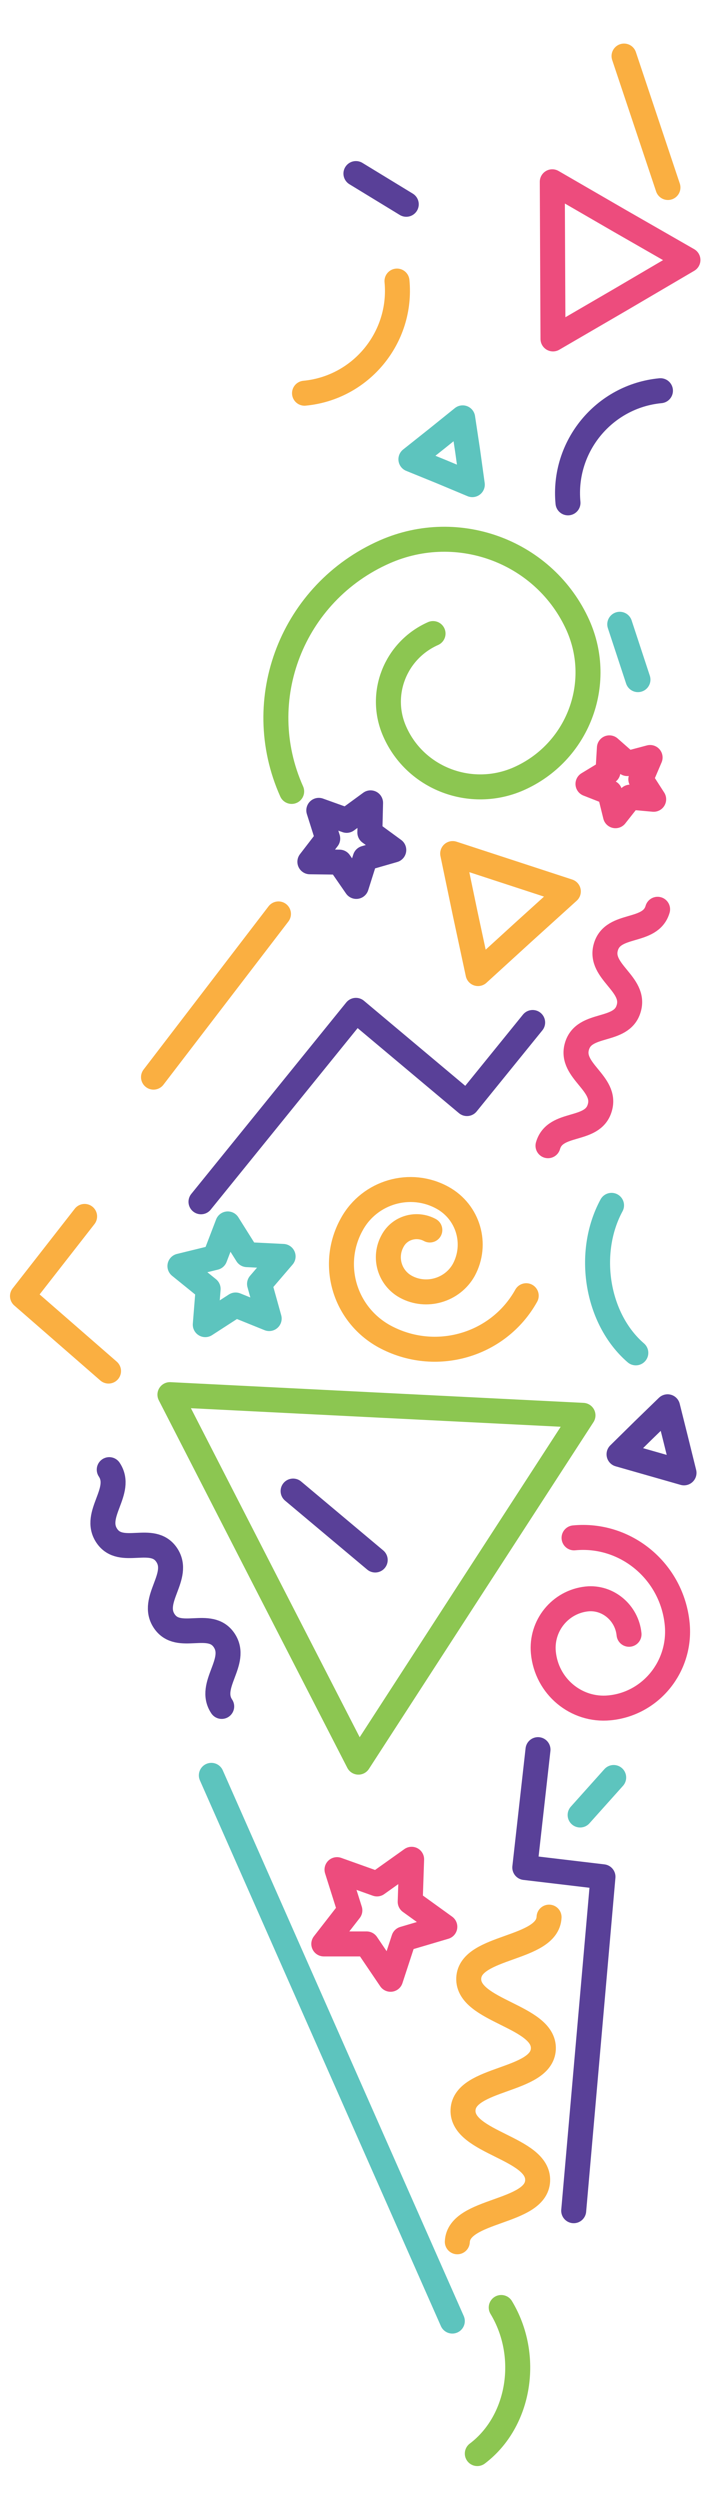<?xml version="1.0" encoding="UTF-8"?>
<!-- Generator: Adobe Illustrator 24.1.0, SVG Export Plug-In . SVG Version: 6.00 Build 0)  -->
<svg xmlns="http://www.w3.org/2000/svg" xmlns:xlink="http://www.w3.org/1999/xlink" version="1.1" id="Layer_1" x="0px" y="0px" viewBox="0 0 200 700" style="enable-background:new 0 0 200 700;" xml:space="preserve">
<style type="text/css">
	.st0{fill:none;stroke:#594098;stroke-width:7;stroke-linecap:round;stroke-linejoin:round;stroke-miterlimit:10;}
	
		.st1{clip-path:url(#SVGID_1_);fill:none;stroke:#FAAF41;stroke-width:7;stroke-linecap:round;stroke-linejoin:round;stroke-miterlimit:10;}
	
		.st2{clip-path:url(#SVGID_1_);fill:none;stroke:#8CC651;stroke-width:7;stroke-linecap:round;stroke-linejoin:round;stroke-miterlimit:10;}
	
		.st3{clip-path:url(#SVGID_1_);fill:none;stroke:#5DC4BE;stroke-width:7;stroke-linecap:round;stroke-linejoin:round;stroke-miterlimit:10;}
	
		.st4{clip-path:url(#SVGID_1_);fill:none;stroke:#594098;stroke-width:7;stroke-linecap:round;stroke-linejoin:round;stroke-miterlimit:10;}
	.st5{fill:none;stroke:#00B6A4;stroke-width:7;stroke-linecap:round;stroke-linejoin:round;stroke-miterlimit:10;}
	.st6{fill:none;stroke:#FAAF41;stroke-width:7;stroke-linecap:round;stroke-linejoin:round;stroke-miterlimit:10;}
	.st7{fill:none;stroke:#8CC651;stroke-width:7;stroke-linecap:round;stroke-linejoin:round;stroke-miterlimit:10;}
	.st8{fill:none;stroke:#ED4C7D;stroke-width:7;stroke-linecap:round;stroke-linejoin:round;stroke-miterlimit:10;}
	.st9{fill:none;stroke:#5DC4BE;stroke-width:7;stroke-linecap:round;stroke-linejoin:round;stroke-miterlimit:10;}
	
		.st10{clip-path:url(#SVGID_2_);fill:none;stroke:#ED4C7D;stroke-width:7;stroke-linecap:round;stroke-linejoin:round;stroke-miterlimit:10;}
	
		.st11{clip-path:url(#SVGID_2_);fill:none;stroke:#FAAF41;stroke-width:7;stroke-linecap:round;stroke-linejoin:round;stroke-miterlimit:10;}
	
		.st12{clip-path:url(#SVGID_2_);fill:none;stroke:#8CC651;stroke-width:7;stroke-linecap:round;stroke-linejoin:round;stroke-miterlimit:10;}
	
		.st13{clip-path:url(#SVGID_3_);fill:none;stroke:#594098;stroke-width:7;stroke-linecap:round;stroke-linejoin:round;stroke-miterlimit:10;}
	
		.st14{clip-path:url(#SVGID_3_);fill:none;stroke:#ED4C7D;stroke-width:7;stroke-linecap:round;stroke-linejoin:round;stroke-miterlimit:10;}
	
		.st15{clip-path:url(#SVGID_4_);fill:none;stroke:#FAAF41;stroke-width:7;stroke-linecap:round;stroke-linejoin:round;stroke-miterlimit:10;}
	
		.st16{clip-path:url(#SVGID_4_);fill:none;stroke:#ED4C7D;stroke-width:7;stroke-linecap:round;stroke-linejoin:round;stroke-miterlimit:10;}
	
		.st17{clip-path:url(#SVGID_4_);fill:none;stroke:#594098;stroke-width:7;stroke-linecap:round;stroke-linejoin:round;stroke-miterlimit:10;}
</style>
<g>
	<path class="st0" d="M56.3,336.5l43.4-53.6l31.1,26.1l18.4-22.7 M160.7,619l8.2-93.5l-21.9-2.6l3.7-33"></path>
	<g>
		<defs>
			<rect id="SVGID_9_" x="2" y="8.3" width="195.9" height="683.4"></rect>
		</defs>
		<clipPath id="SVGID_1_">
			<use xlink:href="#SVGID_9_" style="overflow:visible;"></use>
		</clipPath>
		<polyline class="st1" points="30.4,383.9 6.3,362.9 23.7,340.6   "></polyline>
		<path class="st2" d="M140.4,646.1c8.2,13.6,5.2,31.9-6.7,40.9"></path>
		<path class="st3" d="M178.1,378.8c-11-9.5-14-28-6.8-41.3"></path>
		<path class="st1" d="M111.2,78.7c1.5,15.8-10.1,29.9-25.9,31.4"></path>
		<path class="st4" d="M159.1,140.8c-1.5-15.8,10.1-29.9,25.9-31.4"></path>
	</g>
	<path class="st5" d="M133.2,72.7"></path>
	<path class="st6" d="M131.6,488.9"></path>
	<path class="st0" d="M145.2,332.7"></path>
	<path class="st7" d="M37.8,322"></path>
	<path class="st8" d="M138.4,196.8"></path>
	<path class="st8" d="M91.6,132.1"></path>
	<polygon class="st8" points="182.1,212.1 179.5,218.2 183.1,223.8 176.5,223.2 172.4,228.4 170.8,221.9 164.7,219.5 170.3,216.1    170.7,209.4 175.7,213.8  "></polygon>
	<polygon class="st9" points="63.8,342.7 69.2,351.3 79.3,351.8 72.7,359.5 75.4,369.2 66,365.4 57.5,370.9 58.3,360.9 50.4,354.5    60.2,352.1  "></polygon>
	<polygon class="st0" points="103.8,224.8 103.6,233.1 110.3,238 102.3,240.3 99.8,248.2 95.1,241.4 86.8,241.3 91.8,234.8    89.3,226.9 97.1,229.7  "></polygon>
	<polygon class="st8" points="115.3,520.6 114.9,532.5 124.6,539.5 113.1,542.9 109.4,554.2 102.7,544.3 90.7,544.3 98,534.9    94.4,523.5 105.6,527.5  "></polygon>
	<g>
		<defs>
			<rect id="SVGID_11_" x="2" y="8.3" width="195.9" height="683.4"></rect>
		</defs>
		<clipPath id="SVGID_2_">
			<use xlink:href="#SVGID_11_" style="overflow:visible;"></use>
		</clipPath>
		<path class="st10" d="M160.8,430.6c14.5-1.4,27.5,9.4,28.9,24.2c1.1,11.8-7.4,22.3-19,23.4c-9.3,0.9-17.6-6-18.5-15.5    c-0.7-7.5,4.7-14.2,12.2-15c5.9-0.6,11.2,3.9,11.8,9.9"></path>
		<path class="st11" d="M147.4,362.8c-7.8,14-25.5,19.1-39.7,11.4c-11.3-6.2-15.4-20.3-9.1-31.5c5-9,16.4-12.3,25.4-7.3    c7.2,4,9.8,13,5.9,20.2c-3.2,5.7-10.5,7.8-16.2,4.7c-4.6-2.5-6.3-8.3-3.7-12.9c2-3.7,6.7-5,10.4-3"></path>
		<path class="st12" d="M81.7,221.6c-11.5-25.7,0.2-55.7,26.1-67.1c20.7-9.1,44.9,0.1,54.1,20.6c7.3,16.4-0.1,35.7-16.7,43    c-13.3,5.8-28.8-0.1-34.6-13.2c-4.7-10.5,0.1-22.8,10.7-27.5"></path>
		<line class="st11" x1="187.1" y1="52.5" x2="174.8" y2="15.7"></line>
	</g>
	<line class="st6" x1="78" y1="255.9" x2="43" y2="301.6"></line>
	<path class="st9" d="M126.7,649.9L59.2,497.1 M171.9,497.7l-9.4,10.5 M178.7,190.3l-5.1-15.5"></path>
	<path class="st0" d="M105.1,436.8l-23-19.3 M113.8,57.2l-14.1-8.6"></path>
	<g>
		<defs>
			<rect id="SVGID_13_" x="2" y="8.3" width="195.9" height="683.4"></rect>
		</defs>
		<clipPath id="SVGID_3_">
			<use xlink:href="#SVGID_13_" style="overflow:visible;"></use>
		</clipPath>
		<polygon class="st13" points="191.6,412.4 182.5,409.8 173.4,407.2 180.2,400.5 187,393.9 189.3,403.1   "></polygon>
		<polygon class="st14" points="154.7,50.9 173.7,61.9 192.7,72.8 173.8,83.9 154.9,94.9 154.8,72.9   "></polygon>
	</g>
	<polygon class="st7" points="100.4,493.4 74,442 47.6,390.5 105.4,393.4 163.3,396.3 131.8,444.9  "></polygon>
	<polygon class="st6" points="133.9,272.6 130.3,255.8 126.8,239 143,244.3 159.2,249.6 146.5,261.1  "></polygon>
	<polygon class="st9" points="132.3,135.7 123.7,132.1 115.1,128.6 122.4,122.8 129.6,117 131,126.3  "></polygon>
	<g>
		<defs>
			<rect id="SVGID_15_" x="2" y="8.3" width="195.9" height="683.4"></rect>
		</defs>
		<clipPath id="SVGID_4_">
			<use xlink:href="#SVGID_15_" style="overflow:visible;"></use>
		</clipPath>
		<path class="st15" d="M153.8,536.8c-0.4,9.2-22.1,7.9-22.5,17.1c-0.4,9.2,21.3,10.6,20.9,19.8c-0.4,9.2-22.1,7.9-22.5,17.1    c-0.4,9.2,21.3,10.6,20.9,19.8c-0.4,9.2-22.1,7.9-22.5,17.1"></path>
		<path class="st16" d="M184.2,254.6c-2,6.9-12.5,3.6-14.5,10.6c-2,6.9,8.5,10.3,6.4,17.2c-2,6.9-12.5,3.6-14.5,10.6    c-2,6.9,8.5,10.3,6.4,17.2c-2,6.9-12.5,3.6-14.5,10.6"></path>
		<path class="st17" d="M30.6,411.5c4,6-4.7,12.5-0.7,18.5c4,6,12.8-0.6,16.8,5.4c4,6-4.7,12.5-0.7,18.5c4,6,12.8-0.6,16.8,5.4    c4,6-4.7,12.5-0.7,18.5"></path>
	</g>
</g>
</svg>
